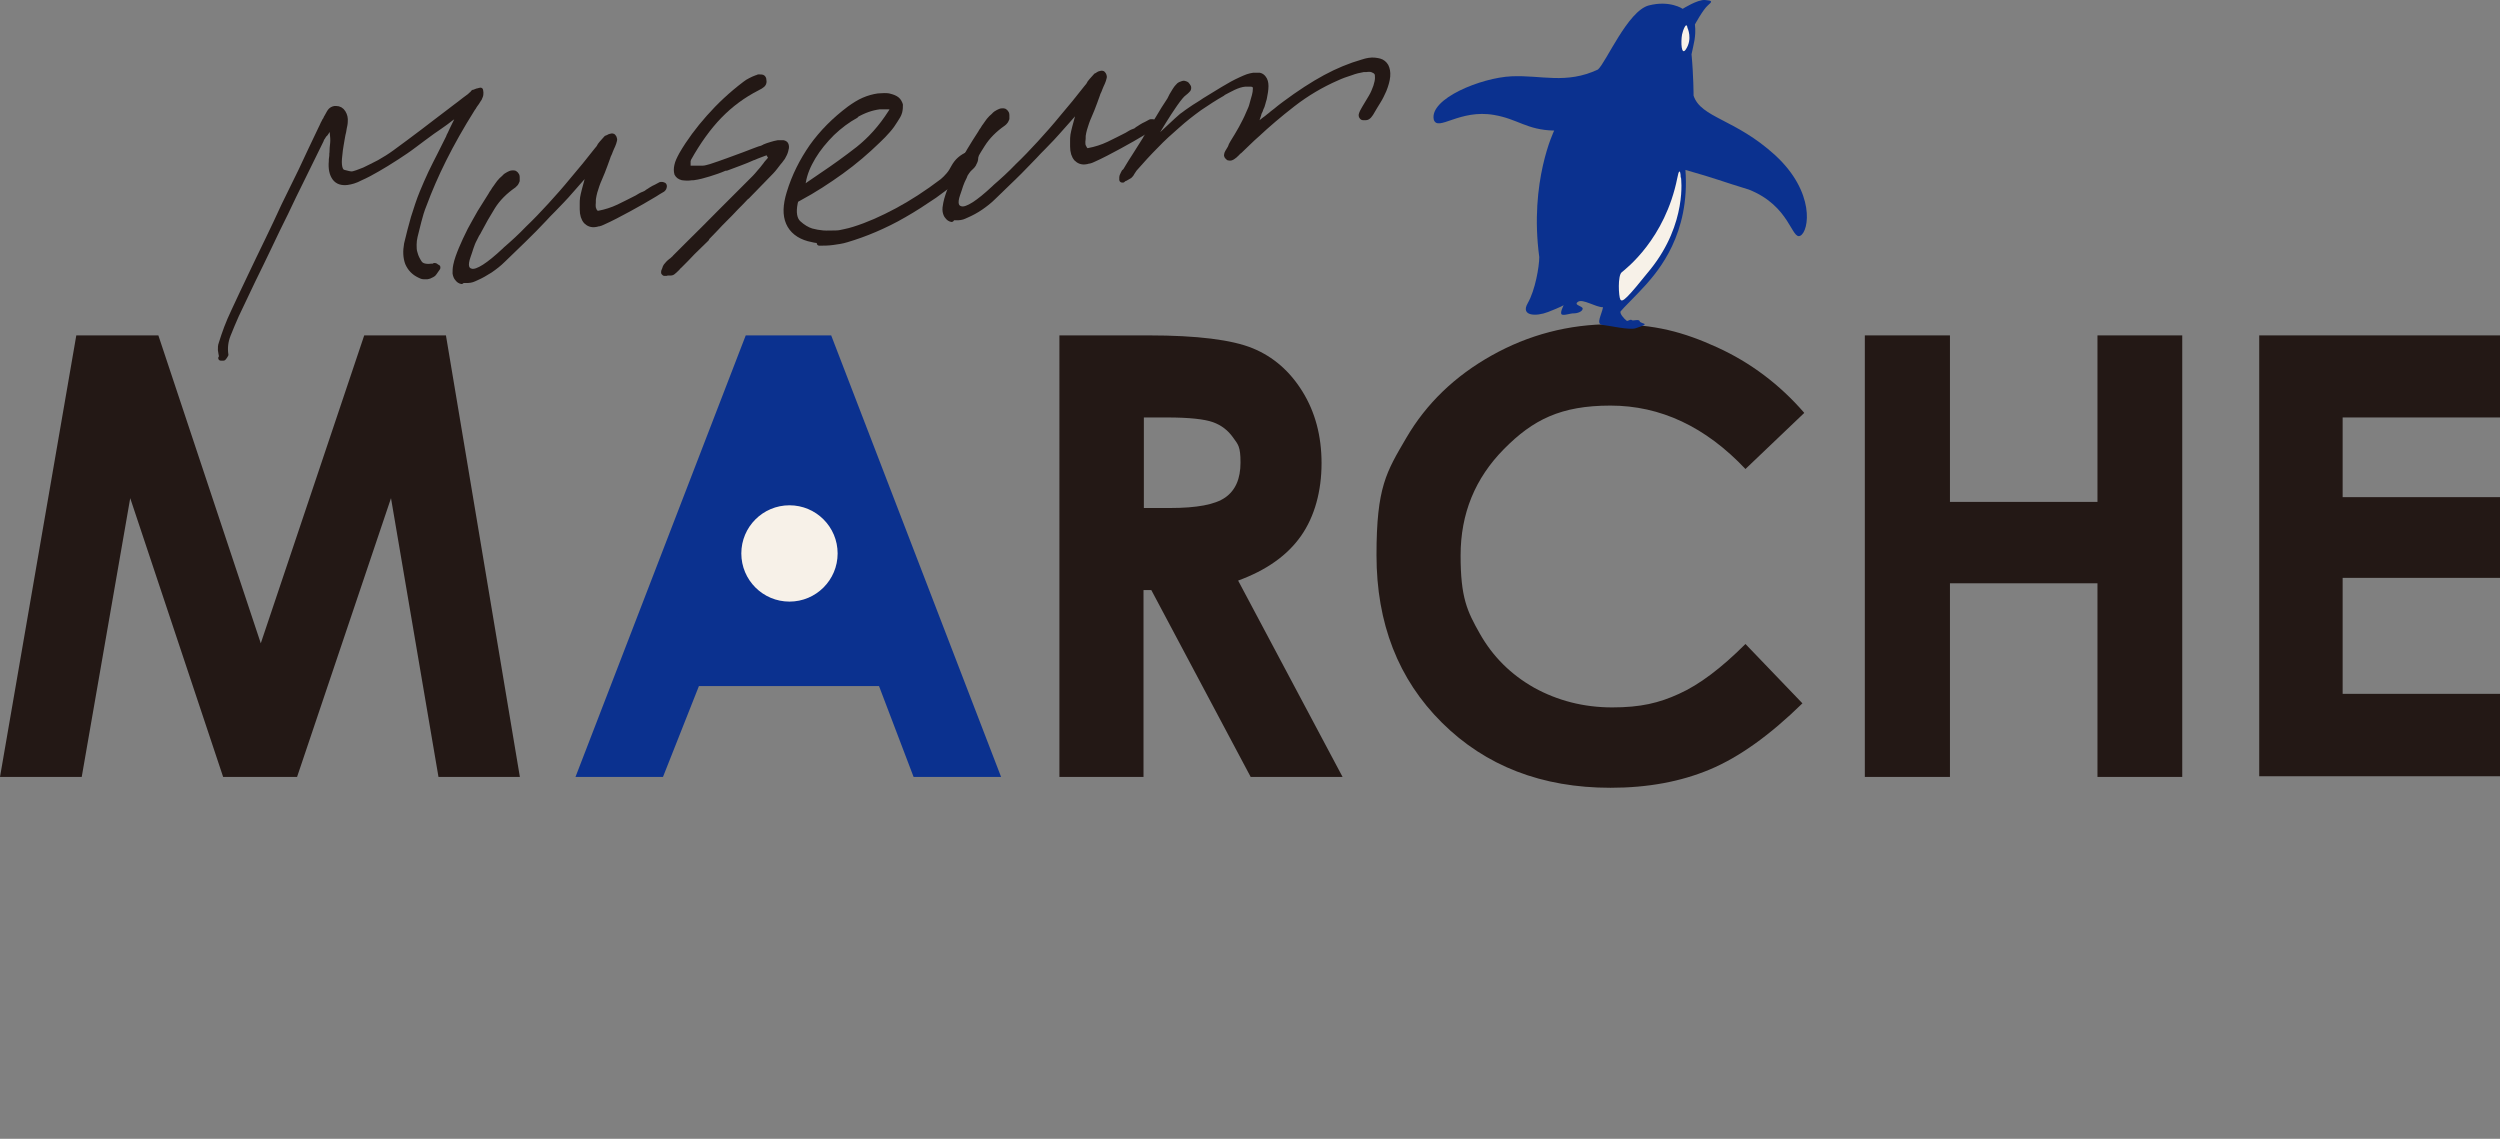 <?xml version="1.0" encoding="UTF-8"?>
<svg id="_レイヤー_1" data-name=" レイヤー 1" xmlns="http://www.w3.org/2000/svg" version="1.1" viewBox="0 0 737.2 335.8">
  <rect x="0" y="0" width="737.2" height="335.8" fill="#808080" stroke="none"/>
  <defs>
    <style>
      .cls-1, .cls-2, .cls-3 {
        stroke-width: 0px;
      }

      .cls-1, .cls-4 {
        fill: #231815;
      }

      .cls-2 {
        fill: #0b318f;
      }

      .cls-4 {
        stroke: #231815;
        stroke-linecap: round;
        stroke-linejoin: round;
        stroke-width: 1.5px;
      }

      .cls-3 {
        fill: #f7f1e8;
      }
    </style>
  </defs>
  <g>
    <path class="cls-4" d="M65.7,105.4c-.2,0-.3,0-.3,0-.2-.8-.3-1.6-.4-2.2,0-.7,0-1.3.2-1.8.5-1.6,1-3.1,1.6-4.7s1.3-3.2,2.1-4.9c1.6-3.4,3.2-6.9,4.9-10.4s3.3-7,5-10.4c1.7-3.5,3.3-6.9,4.9-10.4,1.7-3.4,3.3-6.8,5-10.2,1-2.1,2-4.3,3-6.4s2-4.2,3-6.3l.2-.4c.1-.3.3-.6.4-.9.2-.3.3-.5.4-.8.2-.2.3-.4.4-.6,0-.2.2-.4.3-.6.5-.9.8-1.5,1.1-1.8.3-.3.7-.5,1.2-.6h.2s.2,0,.2,0c.9,0,1.6.4,2.1,1.2.5.8.7,1.7.6,2.7,0,.7-.2,1.3-.3,1.9-.1.7-.2,1.3-.4,2-.2.9-.3,1.9-.5,2.9s-.3,2-.4,3c-.4,3,0,4.8,1.1,5.1s1.9.5,2.4.5c.4,0,1-.2,1.6-.4.6-.2,1.3-.5,2.1-.8,1.3-.6,2.8-1.4,4.4-2.2,1.6-.9,3.2-1.9,4.7-3,2.8-2,5.5-4.1,8.2-6.1,2.7-2.1,5.4-4.1,8-6.1,1-.8,2-1.5,2.9-2.2s1.9-1.5,2.9-2.2l.4-.4c.1-.1.3-.2.4-.3,0,0,0-.1.1-.2l.2-.2h.3c0-.1.9-.4.9-.4.3,0,.6-.2.8-.2h.1s0,0,0,0c0,.1.1.3.1.7s0,.8-.2,1.2c-.1.4-.3.7-.6,1.1-.2.4-.5.8-.8,1.2-.1.2-.3.4-.4.6s-.2.4-.4.6c-3.4,5.4-6.2,10.4-8.5,15-2.3,4.6-4.2,9-5.8,13.3-.7,1.7-1.2,3.4-1.6,5-.4,1.7-.8,3.2-1.1,4.4-.2.8-.3,1.7-.3,2.5,0,.9,0,1.7.3,2.5.2.9.7,1.9,1.3,2.8.6.9,1.8,1.2,3.5,1h.4c.2,0,.4-.1.5-.2.1,0,.3,0,.5.2s.4.2.5.3h0v.2l-.7,1c-.2.3-.4.6-.6.8-.3.2-.6.4-.9.5-.3.2-.6.2-.9.3-.3,0-.7,0-1.1,0-.4,0-.8-.2-1.2-.4-1.7-.8-2.8-2-3.5-3.6-.6-1.6-.7-3.5-.3-5.7.6-2.6,1.3-5.2,2-7.7.8-2.5,1.6-5.1,2.6-7.5.8-1.9,1.6-3.8,2.5-5.7.9-1.9,1.9-3.8,2.8-5.6.4-.8.8-1.6,1.2-2.4.4-.8.8-1.6,1.2-2.4.1-.4.3-.7.5-1.1.2-.4.4-.8.6-1.3l2.6-5.3-3,2.1c-.9.7-1.8,1.4-2.7,2s-1.8,1.3-2.6,1.8c-1.9,1.4-3.7,2.7-5.4,4-1.7,1.3-3.5,2.5-5.2,3.6-2.1,1.4-4,2.5-5.7,3.5s-3.4,1.9-5,2.6c-.8.4-1.4.7-2.1.9-.6.2-1.2.3-1.8.4-1.6.2-2.9-.2-3.7-1.3s-1.2-2.7-1-4.9c0-.4,0-.8.1-1.3s0-.9.1-1.3c0-.9.1-1.9.2-2.8s0-1.9-.1-2.9l-.2-2.6-1.8,2.7c0,0-.1.2-.2.2s-.1.2-.2.2l-.5.8c-.2.2-.3.5-.4.8l-2.8,5.7-2.8,5.7c-1.6,3.2-3.2,6.5-4.8,9.9-1.7,3.4-3.3,6.7-4.9,10.1-1.6,3.3-3.2,6.7-4.9,10.1l-4.8,10.1c-.8,1.8-1.6,3.7-2.4,5.7-.8,2-1,4-.7,5.9,0,0-.1.2-.3.5s-.3.4-.4.5h-.2c-.2,0-.4,0-.6,0h0Z"/>
    <path class="cls-4" d="M136.1,83c-.5-.1-.9-.4-1.2-.8-.4-.4-.6-1-.7-1.6,0-.7,0-1.5.2-2.4.3-1.5.9-3.1,1.6-4.8.7-1.7,1.6-3.6,2.6-5.6.9-1.7,1.9-3.4,2.9-5.2,1.1-1.7,2.1-3.4,3.2-5.1.2-.4.4-.7.7-1.1.2-.4.5-.8.8-1.2.3-.4.6-.9,1-1.4.4-.5.9-1,1.4-1.4.4-.5.9-.8,1.3-1,.4-.2.8-.4,1.1-.4.2,0,.4,0,.6,0,.2,0,.3.2.5.3.2.2.4.5.4.9,0,.4,0,.7,0,1.1-.1.3-.3.6-.4.8-.2.2-.4.4-.6.6-2.6,1.8-4.7,3.9-6.2,6.3s-2.8,4.7-4,7c-.2.4-.4.8-.7,1.2-.2.4-.4.8-.6,1.2-.5.9-.8,1.7-1.1,2.6-.2.8-.6,1.7-.9,2.7-.9,2.6-.5,4,1.1,4.3,1.7.3,4.9-1.7,9.7-6.2l.3-.3c2.2-1.9,4.4-3.9,6.5-6.1,2.2-2.1,4.4-4.4,6.6-6.8s4.5-5,6.7-7.7c2.3-2.7,4.7-5.6,7.1-8.7l.5-.6c.1-.2.3-.4.4-.7.4-.5.7-.9,1-1.2s.6-.7.9-1c.2,0,.4-.2.7-.3.3-.2.6-.2.9-.3.1,0,.2,0,.2,0h0c.2,0,.3.2.5.5.1.3.2.6.1.8-.1.5-.3,1-.5,1.5s-.5,1-.7,1.6c-.1.4-.3.7-.4,1-.2.3-.3.7-.4,1l-.4,1.1-.4,1.1c-.5,1.3-1,2.7-1.6,4s-1,2.6-1.4,3.9c-.2.7-.3,1.3-.4,1.9s0,1.2-.1,1.8c0,.5,0,1,.2,1.4.1.4.4.8.7,1.1.1,0,.2,0,.3.1.1,0,.3,0,.4,0,2.1-.4,4-1,5.9-1.9,1.9-.9,3.6-1.8,5.4-2.7.3-.2.7-.4,1-.6.4-.2.7-.4,1.1-.5.4-.2.7-.3,1-.6.3-.2.7-.4,1.1-.7.5-.3,1-.6,1.5-.8.5-.3.9-.5,1.3-.7h0c.2,0,.3,0,.4,0,.1,0,.3,0,.4.1.2,0,.3.2.3.3s0,.4-.1.6h0c0,0-.2.3-.2.3l-.2.2c-.4.2-.9.5-1.2.7s-.8.5-1.1.7c-2.5,1.5-5.1,3-7.7,4.4s-5.2,2.8-7.7,3.9c-.4.2-.7.3-1.1.4-.4,0-.7.2-1,.2-1.2.2-2.1-.2-2.8-.9-.7-.8-1.1-2-1.1-3.6,0-.5,0-1.1,0-1.6s0-1.2.1-1.8c.2-1.2.7-3,1.3-5.2.6-2.2.9-3.2.6-2.9l-3.7,4.2c-2.4,2.8-3.9,4.4-4.3,4.8-.9.9-1.7,1.8-2.6,2.7-.9.9-1.8,1.8-2.6,2.7-1.9,2-3.9,4.1-6,6.1s-4.1,4-6.2,6c-1.1,1.1-2.4,2.1-3.7,3-1.4.9-2.8,1.7-4.2,2.3-.4.2-.9.4-1.2.5-.4.1-.8.2-1.2.2-.6,0-1.2,0-1.7,0h0Z"/>
    <path class="cls-4" d="M196.5,80.6c-.2,0-.4,0-.6,0l-.2-.2v-.3c0-.2.2-.4.3-.8s.2-.6.4-.9c.2-.2.4-.5.6-.7.2-.2.5-.5.9-.8.2-.1.4-.3.6-.5.2-.2.4-.3.5-.5l3.7-3.7c3.2-3.2,6.5-6.4,9.8-9.8,3.3-3.3,6.7-6.7,10-10,.5-.5,1-1.1,1.5-1.7.5-.6,1-1.1,1.4-1.7.2-.2.4-.5.6-.8l.7-.8.7-.8-1.1-1.8-.8.4c-.5.2-1.1.4-1.6.6s-1.1.4-1.7.7h-.1c-1.3.6-2.6,1.1-3.9,1.6-1.3.5-2.6,1-4,1.5h-.4c-1.6.7-3.1,1.2-4.7,1.7-1.6.5-3.1.9-4.6,1.1h-.2s-.2,0-.2,0c-1.2.2-2.2.1-2.9,0-.8-.2-1.3-.6-1.6-1.2-.2-.7-.2-1.5,0-2.4.2-1,.7-2,1.4-3.3,2.2-3.8,4.9-7.4,8-10.9,3.1-3.5,6.6-6.8,10.7-9.9.5-.4,1-.7,1.6-1,.6-.3,1.2-.6,1.8-.8.2,0,.3-.1.5-.2.1,0,.2,0,.4,0,.4,0,.8,0,1,.2.2.2.3.6.3,1.1,0,.4-.1.7-.4,1-.3.3-.8.6-1.6,1-4.1,2.1-7.8,4.8-11.1,8.2s-6.3,7.6-9.1,12.6c-.1.3-.2.6-.2.8s0,.5,0,.7c0,.1,0,.2,0,.3,0,0,0,.2,0,.3v.8c0,0,.9-.1.9-.1.3,0,.6,0,.8,0s.5,0,.8,0c.3,0,.6,0,.9,0s.6,0,1,0c.4,0,.8-.1,1.2-.2s.8-.2,1.1-.3c1.6-.5,3.2-1.1,4.9-1.7,1.6-.6,3.3-1.2,4.9-1.8h0c.9-.3,1.7-.7,2.6-1,.9-.3,1.7-.7,2.6-.9.1,0,.3-.1.4-.2.1,0,.3-.1.4-.2.7-.3,1.3-.5,2-.7.7-.2,1.3-.4,2-.5h.2c.6,0,1,0,1.4,0,.4.1.7.3.8.6.1.3.2.8,0,1.3-.1.6-.3,1.2-.7,1.9-.2.4-.4.8-.7,1.1-.3.4-.5.7-.8,1-.3.4-.7.9-1,1.3-.4.5-.7.9-1.1,1.3-1.2,1.2-2.4,2.5-3.6,3.7-1.2,1.2-2.4,2.5-3.6,3.7h-.1c-1.1,1.2-2.1,2.2-3.2,3.3-1,1.1-2.1,2.2-3.2,3.3-.9.9-1.8,1.8-2.7,2.8-.9.9-1.8,1.9-2.7,2.8v.2c-1.4,1.3-2.7,2.7-4.1,4-1.3,1.4-2.6,2.7-3.9,4h-.1c-.4.6-.9,1-1.3,1.4s-.8.7-1.1.7c-.1,0-.2,0-.4,0-.1,0-.3,0-.4,0-.2,0-.5,0-.7,0h0Z"/>
    <path class="cls-4" d="M242.1,71c-1.3,0-2.5-.3-3.7-.6-2.9-.8-4.9-2.4-5.9-4.7-1-2.3-.9-5.2.2-8.8,1.5-5,3.8-9.5,6.7-13.7,3-4.2,6.7-7.9,11.1-11.2,1.4-1,2.8-1.9,4.2-2.5,1.4-.6,2.8-1,4.2-1.2.6,0,1.2-.1,1.8-.1.6,0,1.2,0,1.8.2.8.2,1.5.5,2,.9.5.4.8,1,1,1.6,0,.6,0,1.3-.2,2.1s-.7,1.6-1.3,2.5c-.6,1-1.3,2-2.2,3-.9,1-1.8,2-2.9,3-3.3,3.2-6.9,6.3-10.8,9.1-3.9,2.8-8,5.5-12.5,7.9l-.9.5-.2.8c-.6,2.9-.2,4.9,1,6s2.5,1.9,3.8,2.3c1.1.3,2.2.5,3.4.6,1.2.1,2.5,0,3.9,0,.8,0,1.6-.2,2.5-.4s1.8-.4,2.7-.7c4.2-1.3,8.4-3.2,12.7-5.5,4.3-2.3,8.8-5.2,13.4-8.7.6-.5,1.2-1.1,1.8-1.8.6-.7,1.1-1.5,1.5-2.3.5-.9,1.1-1.7,1.8-2.3s1.6-1.2,2.7-1.6c0,0,.1,0,.2,0s.2,0,.3,0c.4,0,.7,0,1,0,.3,0,.4.2.5.3.1.2.1.5,0,1,0,.5-.2,1-.5,1.5,0,.2-.2.4-.5.8-.3.3-.8.8-1.6,1.5-3.3,2.7-6.5,5-9.5,7.2-3.1,2.1-6,4-9,5.7-2.9,1.7-5.8,3.1-8.6,4.3s-5.6,2.2-8.3,3c-.7.2-1.4.4-2.1.5-.7.1-1.3.2-2,.3-1.4.2-2.7.2-4,.2h0ZM252.4,34.1c-2.4,1.3-4.8,3.1-7,5.2-2.2,2.2-4.1,4.5-5.6,7-1.5,2.5-2.5,4.9-2.9,7.3l-.5,2.2,2.1-1.5c.6-.4,1.2-.8,1.9-1.3s1.3-.9,1.9-1.3c3.6-2.4,7.2-5,10.8-7.8,3.5-2.8,6.7-6.3,9.5-10.7l1-1.5-1.5-.2c-.4,0-.9,0-1.4,0-.5,0-1,0-1.4,0-2.3.3-4.6,1.1-7,2.5h0Z"/>
    <path class="cls-4" d="M280.6,64.7c-.5-.1-.9-.4-1.2-.8-.4-.4-.6-1-.7-1.6s0-1.5.2-2.4c.3-1.5.9-3.1,1.5-4.8.7-1.7,1.5-3.6,2.6-5.6.9-1.7,1.9-3.5,2.9-5.2,1-1.7,2.1-3.4,3.2-5.1.2-.4.4-.7.7-1.1.2-.4.5-.8.8-1.2.3-.4.6-.9,1-1.4.4-.5.9-1,1.4-1.4.4-.5.9-.8,1.3-1,.4-.2.8-.4,1.1-.4.2,0,.4,0,.6,0,.2,0,.3.2.5.3.2.2.4.5.4.9,0,.4,0,.7,0,1.1-.1.3-.3.6-.4.8s-.4.4-.6.6c-2.6,1.8-4.7,3.9-6.2,6.3-1.5,2.3-2.8,4.7-4,7-.2.4-.4.8-.7,1.2s-.5.8-.6,1.2c-.5.9-.8,1.7-1.1,2.5-.2.8-.6,1.7-.9,2.7-.9,2.6-.5,4,1.1,4.3,1.7.3,4.9-1.7,9.7-6.2l.3-.3c2.2-1.9,4.4-3.9,6.5-6.1,2.2-2.1,4.4-4.4,6.6-6.8,2.2-2.4,4.5-5,6.7-7.7,2.3-2.7,4.7-5.6,7.1-8.7l.5-.6c.1-.2.3-.4.4-.7.4-.5.7-.9,1-1.2s.6-.7.9-1c.2,0,.4-.2.7-.4s.6-.2.9-.3c.1,0,.2,0,.2,0h0c.2,0,.3.2.5.5.1.3.2.6.1.8-.1.5-.3,1-.5,1.5s-.5,1-.7,1.6c-.1.4-.3.7-.4,1-.2.3-.3.7-.4,1l-.4,1.1-.4,1.1c-.5,1.3-1,2.7-1.6,4s-1,2.6-1.4,3.9c-.2.7-.3,1.3-.4,1.9,0,.6,0,1.2-.1,1.8,0,.5,0,1,.2,1.4s.4.8.7,1.1c.1,0,.2,0,.3.1s.3,0,.5,0c2.1-.4,4-1,5.9-1.9s3.6-1.8,5.4-2.7c.3-.2.7-.4,1-.6.4-.2.7-.4,1.1-.5s.7-.3,1-.6c.3-.2.7-.4,1.1-.7.5-.3,1-.6,1.5-.8.5-.3.9-.5,1.3-.7h0c.2,0,.3,0,.5,0,.1,0,.3,0,.4.1.2,0,.3.2.3.3,0,.2,0,.4-.1.6h0c0,0-.2.3-.2.3l-.2.2c-.4.2-.9.5-1.2.7-.4.2-.8.5-1.1.7-2.5,1.5-5.1,3-7.7,4.4s-5.2,2.8-7.7,3.9c-.4.2-.7.3-1.1.4-.4,0-.7.2-1,.2-1.2.2-2.1-.2-2.8-.9-.7-.8-1.1-2-1.1-3.6,0-.5,0-1.1,0-1.6s0-1.2.1-1.8c.2-1.2.7-3,1.3-5.2.6-2.2.9-3.2.6-2.9l-3.7,4.2c-2.5,2.8-3.9,4.4-4.3,4.8-.9.9-1.7,1.8-2.6,2.7s-1.8,1.8-2.6,2.7c-2,2-3.9,4.1-6,6.1s-4.1,4-6.2,6c-1.1,1.1-2.4,2.1-3.7,3s-2.8,1.7-4.2,2.3c-.4.2-.9.4-1.2.5-.4.1-.8.2-1.2.2-.6,0-1.2,0-1.7,0h0Z"/>
    <path class="cls-4" d="M331.1,53.1h0c-.2,0-.3,0-.3-.1h0c0-.2,0-.4,0-.7s.2-.7.4-1.1c0,0,0-.1.1-.2,0,0,.1-.2.1-.2,0-.1.2-.2.3-.3s.2-.2.3-.4c.9-1.5,1.8-3,2.8-4.5s1.9-3.1,2.9-4.6l.2-.4c1.2-1.9,2.4-3.8,3.5-5.6,1.1-1.9,2.3-3.8,3.5-5.6.1-.2.2-.4.3-.6.1-.2.2-.4.3-.6.3-.5.6-1,.9-1.5.3-.5.6-.9.9-1.2.2-.3.5-.5.7-.6.2-.1.5-.2.8-.3s.5,0,.8.1.5.3.6.5c.1.2.2.3.3.5,0,.2,0,.3,0,.4,0,.2-.2.4-.4.6-.2.2-.5.5-.9.8-.6.4-1.5,1.5-2.7,3.2-1.1,1.6-2.3,3.4-3.4,5.2-1.1,1.8-2.1,3.4-2.9,4.9l-1.2,2.1,4.5-4.2c3-2.8,4.6-4.3,4.9-4.5.6-.4,1.1-.8,1.5-1.1.4-.3.9-.6,1.3-.9.6-.4,1.3-.9,2-1.3.7-.4,1.4-.9,2-1.3,1.8-1.1,3.6-2.2,5.4-3.3,1.8-1.1,3.6-2.1,5.4-2.9.7-.3,1.3-.6,1.9-.8.6-.2,1.1-.3,1.7-.4.7,0,1.3,0,1.8,0,.5.1.9.4,1.2.8.5.6.7,1.4.7,2.4s-.2,2.3-.5,3.7c-.1.4-.3.9-.4,1.4-.1.5-.3,1-.6,1.6-.1.3-.2.7-.4,1s-.2.8-.4,1.2l-1.1,3.3,2.9-2.3c.5-.3.9-.7,1.3-1,.4-.3.8-.6,1.1-.9.7-.5,1.3-1,1.9-1.5.6-.5,1.2-.9,1.7-1.3,4.3-3.2,8.3-5.8,12-7.8,3.7-2,7.4-3.5,10.9-4.5.4-.1.7-.2,1-.3s.6-.1,1-.2c1.2-.2,2.3,0,3.1.2s1.5.8,1.9,1.5c.4.8.6,1.7.5,3-.1,1.2-.5,2.6-1.1,4.1-.5,1.1-1,2.2-1.7,3.3-.7,1.1-1.4,2.3-2.1,3.5-.1.2-.3.4-.6.8-.3.3-.6.5-1,.5-.1,0-.2,0-.4,0-.1,0-.2,0-.4,0-.2,0-.4-.3-.5-.5-.1-.2.1-.9.7-1.9l.4-.7c.6-1,1.2-2,1.8-3s1-2,1.4-3.1c.3-1,.5-1.8.5-2.5,0-.7,0-1.2-.3-1.6-.3-.4-.7-.6-1.2-.8-.5-.2-1.1-.2-1.8-.1-.1,0-.2,0-.4,0-.1,0-.2,0-.4,0-1.2.2-2.5.5-3.8,1-1.3.4-2.7.9-4,1.5-4.6,2-9,4.6-13,7.7s-7.5,6.1-10.5,8.9c-.9.8-1.8,1.6-2.7,2.5l-2.6,2.5h-.1c-.4.5-.9.9-1.3,1.3-.5.4-.8.6-1.2.7-.1,0-.2,0-.4,0s-.3,0-.4-.2c-.3-.2-.5-.5-.4-.8,0-.3.4-1,1.1-2.1,0,0,0-.2.1-.3,0-.1.1-.2.1-.3l.5-.9c.9-1.4,1.7-2.8,2.5-4.2.8-1.5,1.6-3,2.2-4.5.4-.9.8-1.7,1-2.6s.5-1.7.7-2.5c.2-.7.3-1.5.3-2.2s-.5-1.2-1.5-1.2c-.2,0-.4,0-.7,0s-.5,0-.8,0c-1.2.1-2.3.5-3.4,1-1.1.5-2.1,1.1-3.1,1.6l-.2.2c-2.3,1.3-4.6,2.8-6.8,4.3-2.2,1.6-4.4,3.3-6.5,5.2-2.2,1.9-4.3,3.8-6.3,5.9-2.1,2.1-4.2,4.4-6.3,6.8-.1.2-.3.4-.4.6-.1.2-.3.4-.4.6-.1.2-.2.4-.4.6s-.3.3-.3.3c-.5.3-.9.5-1.2.7-.4.2-.7.3-1,.3h-.1s0,0,0,0Z"/>
  </g>
  <g>
    <path class="cls-1" d="M22.5,98.9h24.2l30.2,90.8,30.5-90.8h24.1l21.8,130.2h-24l-14-82.2-27.7,82.2h-21.8l-27.4-82.2-14.3,82.2H0L22.5,98.9Z"/>
    <path class="cls-2" d="M220,98.9h25.1l50.1,130.2h-25.8l-10.2-26.8h-53.1l-10.6,26.8h-25.8l50.2-130.2h0ZM232.7,133.5l-17.5,44.7h34.8l-17.4-44.7h0Z"/>
    <path class="cls-1" d="M312.4,98.9h26.3c14.4,0,24.6,1.3,30.7,3.8s11,6.8,14.7,12.8,5.6,13,5.6,21.1-2,15.7-6.1,21.5-10.3,10.1-18.5,13.1l30.8,57.9h-27.1l-29.3-55.1h-2.3v55.1h-24.8V98.9h0ZM337.2,149.8h7.8c7.9,0,13.3-1,16.3-3.1s4.5-5.5,4.5-10.3-.7-5.3-2.2-7.4c-1.5-2.1-3.4-3.6-5.9-4.5s-7-1.4-13.6-1.4h-6.8v26.7h0Z"/>
    <path class="cls-1" d="M532,121.8l-17.3,16.5c-11.8-12.5-25.1-18.7-39.8-18.7s-22.9,4.2-31.4,12.8-12.8,19-12.8,31.4,1.9,16.4,5.7,23.1c3.8,6.7,9.1,12,16,15.9,6.9,3.8,14.6,5.8,23,5.8s13.8-1.3,19.7-4c6-2.7,12.5-7.6,19.6-14.7l16.8,17.5c-9.6,9.4-18.7,15.9-27.3,19.5-8.6,3.6-18.3,5.4-29.3,5.4-20.2,0-36.8-6.4-49.7-19.2s-19.3-29.3-19.3-49.4,2.9-24.5,8.8-34.6c5.9-10.1,14.3-18.2,25.2-24.3s22.7-9.2,35.4-9.2,21.1,2.3,31,6.8c9.9,4.5,18.5,11,25.7,19.3h0Z"/>
    <path class="cls-1" d="M549.9,98.9h25.1v49.1h43.5v-49.1h25v130.2h-25v-57.1h-43.5v57.1h-25.1V98.9Z"/>
    <path class="cls-1" d="M666.2,98.9h71.1v24.2h-46.5v23.5h46.5v23.8h-46.5v34.2h46.5v24.3h-71.1V98.9h0Z"/>
  </g>
  <polygon class="cls-2" points="233.7 122.8 197.1 186.2 270.3 186.2 233.7 122.8"/>
  <g>
    <path class="cls-2" d="M458.3,38.5s-7.4,15-4.4,37.3c0,2.8-1.2,9.8-3.4,13.6s2.4,4,6,2.6c3.6-1.4,4.6-2,4.6-2,0,0-1.4,2.6-.4,2.8s2.2-.4,3.4-.4,2.6-.6,2.6-1.4-2.8-1-1.4-2c1.4-1,5.2,1.6,7.4,1.6-.4,2.2-2.2,5-.2,5.2,2,.2,8,1.6,9.8,1,1.1-.4,2.6-.8,2.7-1.2,0-.2-1.4-.4-1.5-.9-.2-.7-2,0-2.3-.3-.4-.4-1.2.4-1.5.2-.8-.6-2.2-2.2-1.8-2.8.4-.6,5-5.1,7.5-7.9,3.6-4.1,13-14.9,11.6-33.8,9.2,2.6,10.8,3.4,18.7,5.8,12.2,4.8,12.6,15,15.2,13.6,2.6-1.4,4.4-12.8-7.4-23.7-11.8-10.8-21.9-11-24.1-17.6,0,0,0-5.8-.6-12.2.6-3,1.4-5.2,1-8.8,0,0,2.4-4.4,3.8-5.6,1.4-1.2,1.4-1.4-.8-1.6-2.2-.2-6.6,2.6-6.6,2.6,0,0-3.8-2.6-10-1-6.2,1.6-12.6,16.8-15,18.9-9.4,4.4-16.6,1.6-25.5,2s-24.3,6.6-22.9,12.8c1.2,3.6,7.6-3.2,17.8-1.4,7,1.2,9.6,4.4,17.6,4.6h0Z"/>
    <path class="cls-3" d="M495.7,52.4s1.9,13.4-9,27c-7,8.7-8.3,9.9-8.9,8.9-.5-.9-.8-7,.4-8,1.2-1,12.8-9.8,16.4-27.8.2-.9.4-2.1.7-1.9.3.2.3,1.7.3,1.7Z"/>
    <path class="cls-3" d="M497.6,8.2s1.6,3.3-.5,6.4c-1.3,1.9-1.5-2.1-1.1-4.4.2-1.1,1.3-4.1,1.6-2h0Z"/>
  </g>
  <circle class="cls-3" cx="232.8" cy="163.2" r="14.2"/>
</svg>